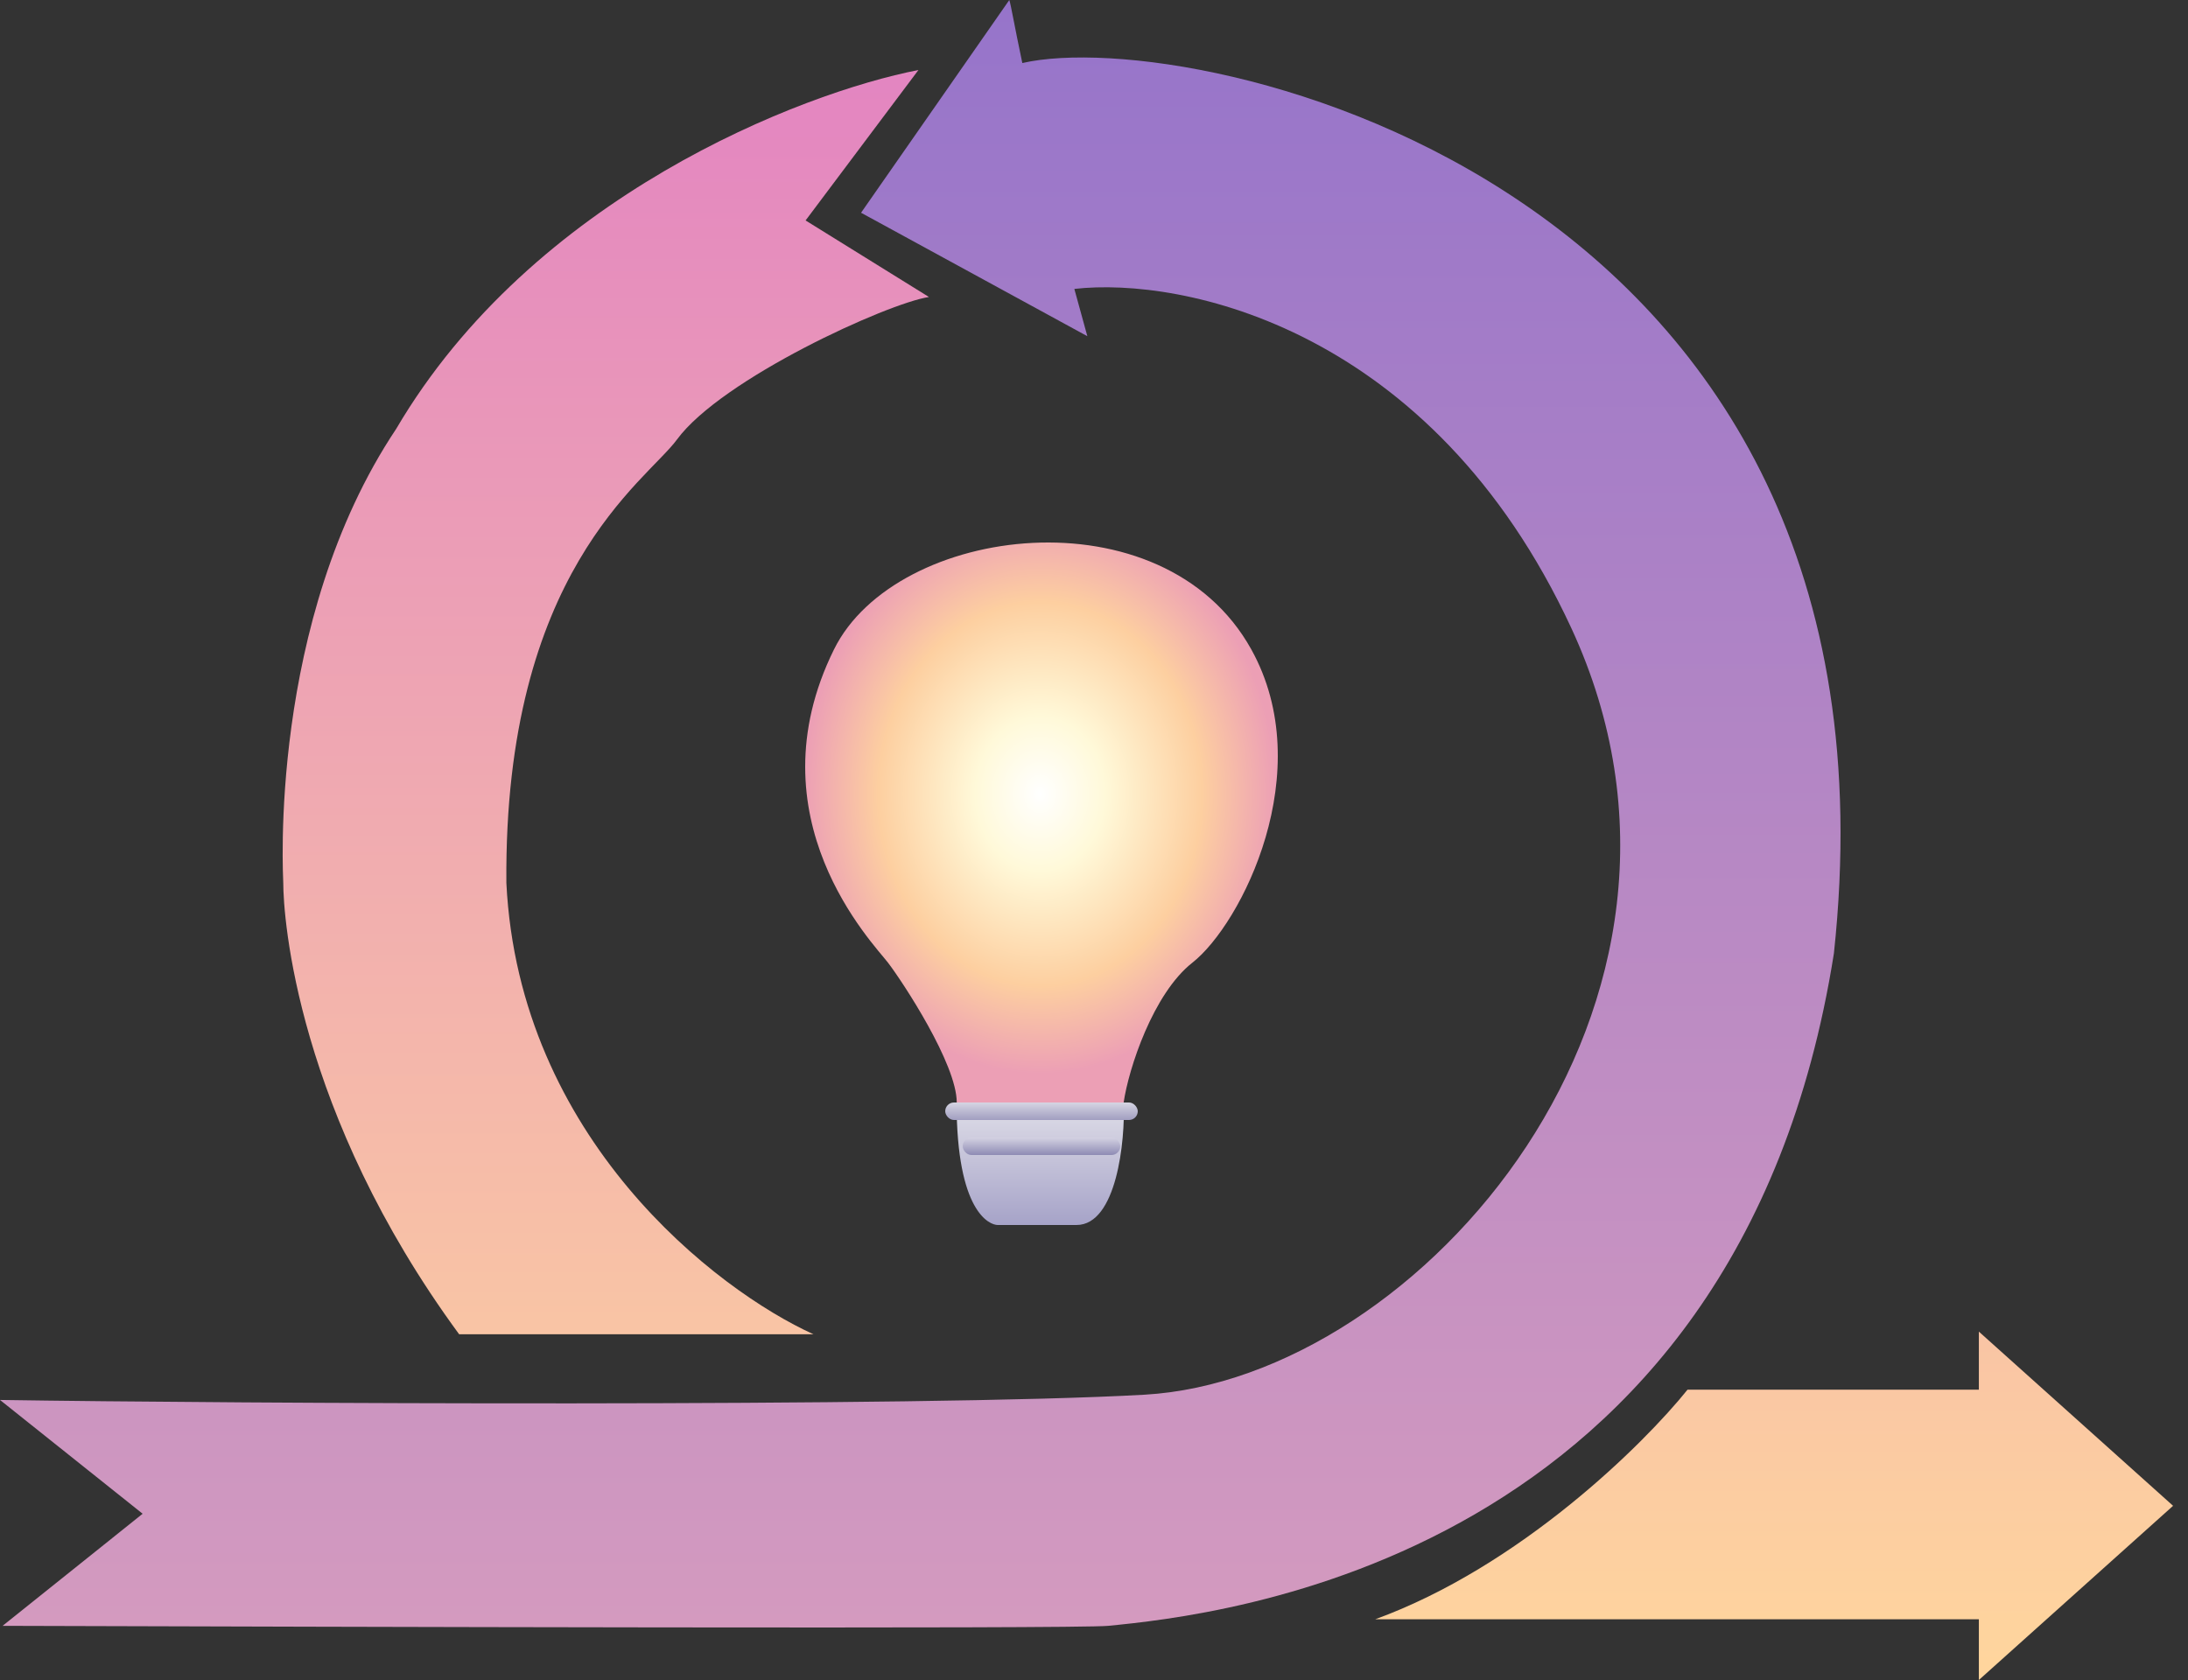 <svg width="125" height="96" viewBox="0 0 125 96" fill="none" xmlns="http://www.w3.org/2000/svg">
<rect x="0" y="0" width="125" height="96" fill="#333333" stroke="none"/>
<path d="M8.149 86.5L-0 79.997C12.829 80.197 52.788 80.417 65.389 79.697C81.141 78.796 99.717 57.334 89.76 35.871C81.795 18.701 67.519 15.809 61.377 16.51L62.12 19.211L49.192 12.157L57.662 0C57.761 0.3 57.959 1.501 58.405 3.602C68.213 1.351 109.525 10.356 104.77 54.482C99.271 89.302 69.402 92.304 63.309 92.905C61.438 93.089 17.999 92.958 0.843 92.907L0.148 92.905L8.149 86.5Z" fill="url(#paint0_linear_4887_8372)"/>
<path d="M52.471 4L46.023 12.597L53.071 16.971C50.722 17.322 41.225 21.646 38.676 25.115C36.902 27.528 28.779 32.656 28.929 50.453C29.649 65.052 40.925 73.729 46.473 76.243H26.23C16.933 63.574 16.183 52.413 16.183 50.453C16.183 50.151 15.284 35.521 22.631 24.512C30.428 11.239 45.773 5.307 52.471 4Z" fill="url(#paint1_linear_4887_8372)"/>
<path d="M113.052 76.092L124.148 86.046L113.052 96V92.531H78.564C86.841 89.515 93.908 82.527 96.408 79.41H113.052V76.092Z" fill="url(#paint2_linear_4887_8372)"/>
<path d="M68.12 55.011C65.876 56.774 64.474 61.072 64.194 63H54.659C54.659 60.796 51.574 56.113 50.732 55.011C49.891 53.909 42.88 46.748 47.648 37.106C51.175 29.972 66.437 28.016 71.485 37.106C75.352 44.069 70.925 52.807 68.12 55.011Z" fill="url(#paint3_radial_4887_8372)"/>
<path d="M64.196 63H54.65C54.65 69.27 56.54 70 57 70H61.5C63.794 70 64.289 65.19 64.196 63Z" fill="url(#paint4_linear_4887_8372)"/>
<rect x="54" y="63" width="11" height="1" rx="0.5" fill="url(#paint5_linear_4887_8372)"/>
<rect x="55" y="65" width="9" height="1" rx="0.5" fill="url(#paint6_linear_4887_8372)"/>
<defs>
<linearGradient id="paint0_linear_4887_8372" x1="58.148" y1="0" x2="58.148" y2="93" gradientUnits="userSpaceOnUse">
<stop stop-color="#9674CA"/>
<stop offset="1" stop-color="#D49ABF"/>
</linearGradient>
<linearGradient id="paint1_linear_4887_8372" x1="70.148" y1="4" x2="70.148" y2="96" gradientUnits="userSpaceOnUse">
<stop stop-color="#E385C1"/>
<stop offset="1" stop-color="#FFD69D"/>
</linearGradient>
<linearGradient id="paint2_linear_4887_8372" x1="70.148" y1="4" x2="70.148" y2="96" gradientUnits="userSpaceOnUse">
<stop stop-color="#E385C1"/>
<stop offset="1" stop-color="#FFD69D"/>
</linearGradient>
<radialGradient id="paint3_radial_4887_8372" cx="0" cy="0" r="1" gradientUnits="userSpaceOnUse" gradientTransform="translate(59.426 45.37) rotate(90) scale(15.977 13.481)">
<stop stop-color="white"/>
<stop offset="0.274" stop-color="#FFF9D9"/>
<stop offset="0.685" stop-color="#FDCFA0"/>
<stop offset="1" stop-color="#EC9FB5"/>
</radialGradient>
<linearGradient id="paint4_linear_4887_8372" x1="58.988" y1="63" x2="58.988" y2="70" gradientUnits="userSpaceOnUse">
<stop stop-color="#DFDEE8"/>
<stop offset="1" stop-color="#A6A3C8"/>
</linearGradient>
<linearGradient id="paint5_linear_4887_8372" x1="59.5" y1="63" x2="59.5" y2="64" gradientUnits="userSpaceOnUse">
<stop stop-color="#D6D5E3"/>
<stop offset="1" stop-color="#A19EC0"/>
</linearGradient>
<linearGradient id="paint6_linear_4887_8372" x1="59.5" y1="65" x2="59.5" y2="66" gradientUnits="userSpaceOnUse">
<stop stop-color="#D4D2E2"/>
<stop offset="1" stop-color="#8E8BB4"/>
</linearGradient>
</defs>
</svg>
